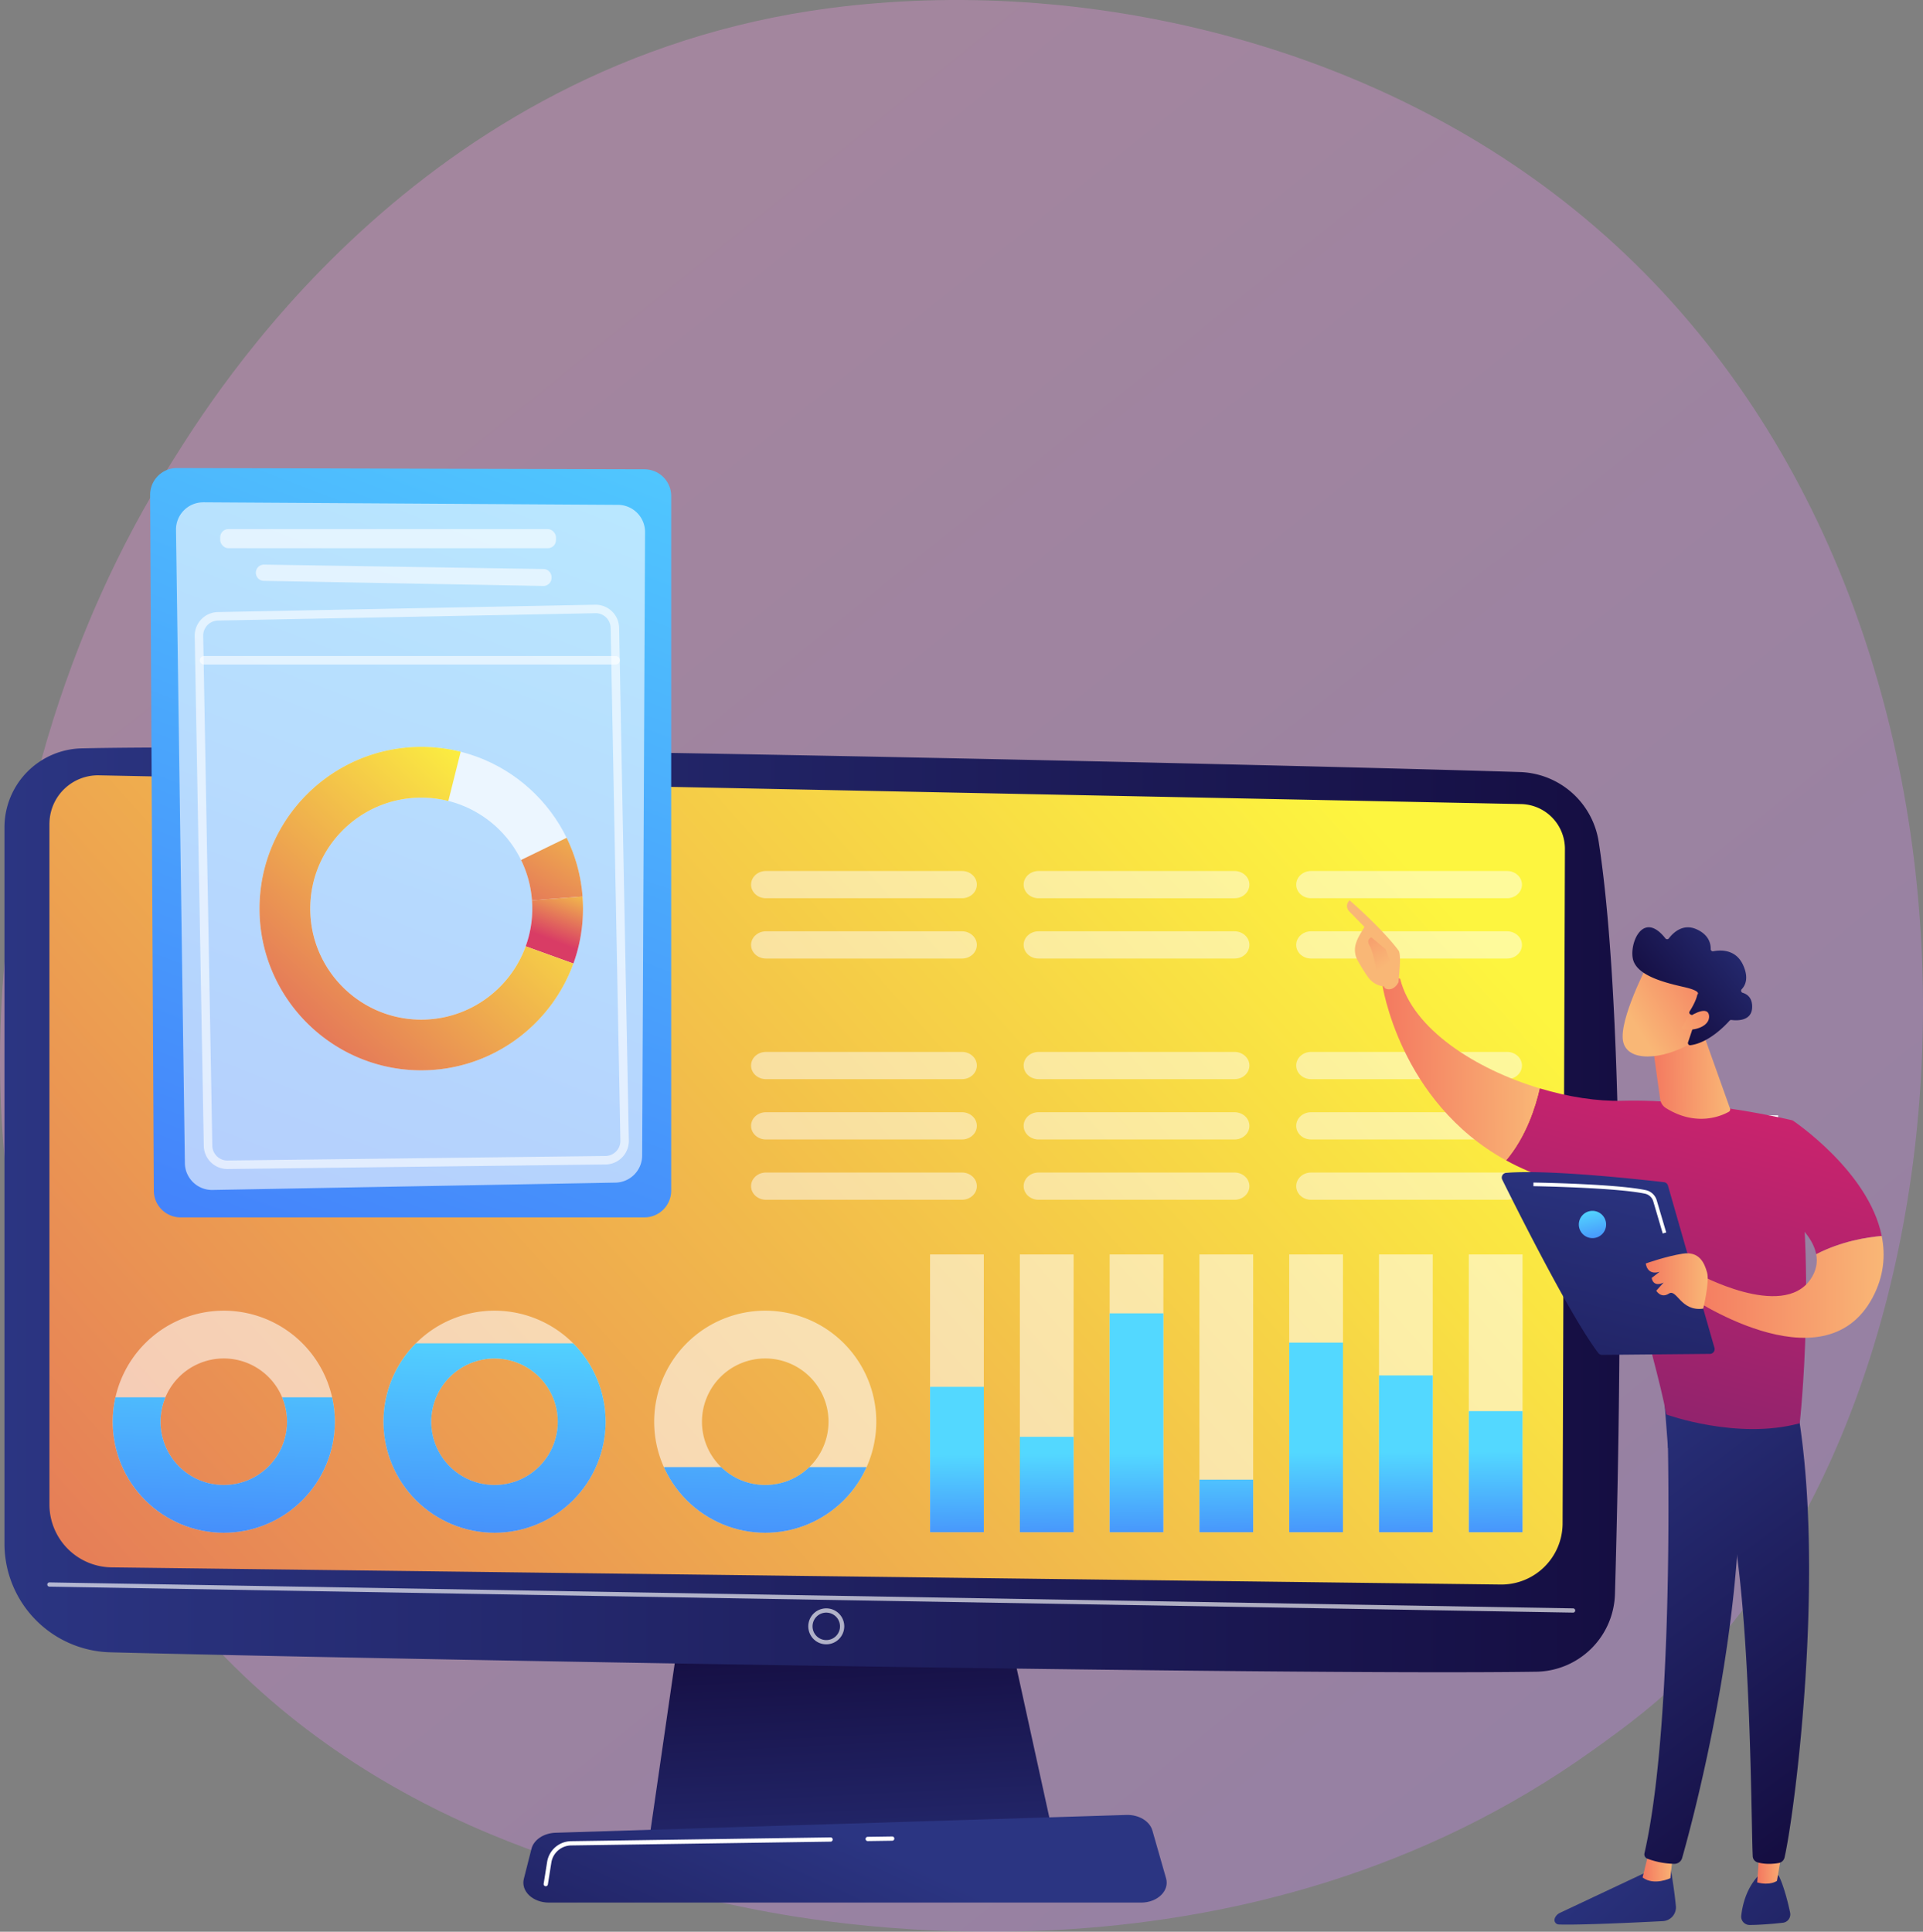 <svg id="Capa_1" data-name="Capa 1" xmlns="http://www.w3.org/2000/svg" xmlns:xlink="http://www.w3.org/1999/xlink" viewBox="0 0 2772.09 2785.05"><rect x="0" y="0" width="2772.09" height="2785.05" fill="#808080" stroke="none"/><defs><style>.cls-1{fill:none;}.cls-2{opacity:0.3;fill:url(#Degradado_sin_nombre);}.cls-17,.cls-2,.cls-26,.cls-27,.cls-28,.cls-7{isolation:isolate;}.cls-17,.cls-26,.cls-27,.cls-28,.cls-3,.cls-7{fill:#fff;}.cls-4{fill:url(#Degradado_sin_nombre_6);}.cls-5{fill:url(#Degradado_sin_nombre_7);}.cls-6{fill:url(#Degradado_sin_nombre_8);}.cls-7{opacity:0.65;}.cls-8{fill:url(#Degradado_sin_nombre_9);}.cls-9{opacity:0.53;}.cls-10{fill:url(#Degradado_sin_nombre_10);}.cls-11{fill:url(#Degradado_sin_nombre_11);}.cls-12{fill:url(#Degradado_sin_nombre_12);}.cls-13{fill:url(#Degradado_sin_nombre_13);}.cls-14{fill:url(#Degradado_sin_nombre_14);}.cls-15{fill:url(#Degradado_sin_nombre_15);}.cls-16{fill:url(#Degradado_sin_nombre_16);}.cls-17{opacity:0.57;}.cls-18{clip-path:url(#clip-path);}.cls-19{fill:url(#Degradado_sin_nombre_17);}.cls-20{clip-path:url(#clip-path-2);}.cls-21{fill:url(#Degradado_sin_nombre_18);}.cls-22{clip-path:url(#clip-path-3);}.cls-23{fill:url(#Degradado_sin_nombre_19);}.cls-24{opacity:0.48;}.cls-25{fill:url(#Degradado_sin_nombre_20);}.cls-26{opacity:0.6;}.cls-27{opacity:0.61;}.cls-28{opacity:0.73;}.cls-29{fill:url(#Degradado_sin_nombre_21);}.cls-30{fill:url(#Degradado_sin_nombre_22);}.cls-31{fill:url(#Degradado_sin_nombre_23);}.cls-32{fill:url(#Degradado_sin_nombre_24);}.cls-33{fill:url(#Degradado_sin_nombre_25);}.cls-34{fill:url(#Degradado_sin_nombre_26);}.cls-35{fill:url(#Degradado_sin_nombre_27);}.cls-36{fill:url(#Degradado_sin_nombre_28);}.cls-37{fill:url(#Degradado_sin_nombre_29);}.cls-38{fill:url(#Degradado_sin_nombre_30);}.cls-39{fill:url(#Degradado_sin_nombre_31);}.cls-40{fill:url(#Degradado_sin_nombre_32);}.cls-41{fill:url(#Degradado_sin_nombre_33);}.cls-42{fill:url(#Degradado_sin_nombre_34);}.cls-43{fill:url(#Degradado_sin_nombre_35);}.cls-44{fill:url(#Degradado_sin_nombre_36);}.cls-45{fill:url(#Degradado_sin_nombre_37);}.cls-46{fill:url(#Degradado_sin_nombre_38);}.cls-47{fill:url(#Degradado_sin_nombre_39);}.cls-48{fill:url(#Degradado_sin_nombre_40);}.cls-49{fill:url(#Degradado_sin_nombre_41);}.cls-50{fill:url(#Degradado_sin_nombre_42);}</style><linearGradient id="Degradado_sin_nombre" x1="3601.47" y1="-1274.36" x2="1123.3" y2="1803.38" gradientTransform="matrix(1, 0, 0, -1, -468.95, 2332.7)" gradientUnits="userSpaceOnUse"><stop offset="0" stop-color="#b37cff"/><stop offset="1" stop-color="#f895e7"/></linearGradient><linearGradient id="Degradado_sin_nombre_6" x1="1236.9" y1="-49.64" x2="1213.21" y2="419.33" gradientTransform="matrix(1, 0, 0, -1, 0, 2783.89)" gradientUnits="userSpaceOnUse"><stop offset="0" stop-color="#2b3582"/><stop offset="1" stop-color="#150e42"/></linearGradient><linearGradient id="Degradado_sin_nombre_7" x1="475.4" y1="588.41" x2="2803.75" y2="588.41" gradientTransform="matrix(1, 0, 0, -1, -468.95, 2332.7)" xlink:href="#Degradado_sin_nombre_6"/><linearGradient id="Degradado_sin_nombre_8" x1="2340.25" y1="1270.04" x2="-101.29" y2="-909.91" gradientTransform="matrix(1, 0, 0, -1, -468.95, 2332.7)" gradientUnits="userSpaceOnUse"><stop offset="0" stop-color="#fdf53f"/><stop offset="1" stop-color="#d93c65"/></linearGradient><linearGradient id="Degradado_sin_nombre_9" x1="1710.13" y1="-321.41" x2="1431.64" y2="-932.88" gradientTransform="matrix(1, 0, 0, -1, -468.95, 2332.7)" xlink:href="#Degradado_sin_nombre_6"/><linearGradient id="Degradado_sin_nombre_10" x1="1379.39" y1="687.11" x2="1381.97" y2="420.92" gradientTransform="matrix(1, 0, 0, -1, 0, 2783.89)" gradientUnits="userSpaceOnUse"><stop offset="0" stop-color="#53d8ff"/><stop offset="1" stop-color="#3840f7"/></linearGradient><linearGradient id="Degradado_sin_nombre_11" x1="1508.47" y1="687.93" x2="1511.06" y2="421.53" xlink:href="#Degradado_sin_nombre_10"/><linearGradient id="Degradado_sin_nombre_12" x1="1638.77" y1="688.52" x2="1641.35" y2="422.46" xlink:href="#Degradado_sin_nombre_10"/><linearGradient id="Degradado_sin_nombre_13" x1="1767.03" y1="689.59" x2="1769.62" y2="422.7" xlink:href="#Degradado_sin_nombre_10"/><linearGradient id="Degradado_sin_nombre_14" x1="1897.42" y1="689.99" x2="1900" y2="423.89" xlink:href="#Degradado_sin_nombre_10"/><linearGradient id="Degradado_sin_nombre_15" x1="2026.63" y1="690.74" x2="2029.21" y2="424.58" xlink:href="#Degradado_sin_nombre_10"/><linearGradient id="Degradado_sin_nombre_16" x1="2155.81" y1="691.52" x2="2158.39" y2="425.25" xlink:href="#Degradado_sin_nombre_10"/><clipPath id="clip-path" transform="translate(0 0)"><path class="cls-1" d="M322.59,1889.63a160.1,160.1,0,1,0,160.1,160.1,160.1,160.1,0,0,0-160.1-160.1Zm0,251.31a91.21,91.21,0,1,1,91.21-91.21h0a91.21,91.21,0,0,1-91.21,91.21Z"/></clipPath><linearGradient id="Degradado_sin_nombre_17" x1="344.47" y1="897.08" x2="321.91" y2="225.74" xlink:href="#Degradado_sin_nombre_10"/><clipPath id="clip-path-2" transform="translate(0 0)"><path class="cls-1" d="M712.86,1889.63A160.1,160.1,0,1,0,873,2049.73a160.1,160.1,0,0,0-160.1-160.1Zm0,251.31a91.21,91.21,0,1,1,91.21-91.21h0a91.21,91.21,0,0,1-91.21,91.21Z"/></clipPath><linearGradient id="Degradado_sin_nombre_18" x1="732.99" y1="884.02" x2="710.43" y2="212.68" xlink:href="#Degradado_sin_nombre_10"/><clipPath id="clip-path-3" transform="translate(0 0)"><path class="cls-1" d="M1103.13,1889.63a160.1,160.1,0,1,0,160.09,160.11h0A160.1,160.1,0,0,0,1103.13,1889.63Zm0,251.31a91.21,91.21,0,1,1,91.21-91.21h0a91.23,91.23,0,0,1-91.21,91.21Z"/></clipPath><linearGradient id="Degradado_sin_nombre_19" x1="1125.81" y1="870.82" x2="1103.25" y2="199.47" xlink:href="#Degradado_sin_nombre_10"/><linearGradient id="Degradado_sin_nombre_20" x1="1402.37" y1="2006.96" x2="391.45" y2="-625.86" gradientTransform="matrix(1, 0, 0, -1, -468.95, 2332.7)" xlink:href="#Degradado_sin_nombre_10"/><linearGradient id="Degradado_sin_nombre_21" x1="1301.31" y1="1082.38" x2="1261.47" y2="978.18" xlink:href="#Degradado_sin_nombre_8"/><linearGradient id="Degradado_sin_nombre_22" x1="1234.03" y1="1193.64" x2="762.76" y2="683.42" xlink:href="#Degradado_sin_nombre_8"/><linearGradient id="Degradado_sin_nombre_23" x1="1381.49" y1="1254.9" x2="1170.03" y2="914.72" xlink:href="#Degradado_sin_nombre_8"/><linearGradient id="Degradado_sin_nombre_24" x1="12018.24" y1="-276.23" x2="11521.29" y2="-816.77" gradientTransform="translate(14268.79 2258.35) rotate(179.43)" xlink:href="#Degradado_sin_nombre_6"/><linearGradient id="Degradado_sin_nombre_25" x1="11858.56" y1="-312.98" x2="11902.71" y2="-312.98" gradientTransform="translate(14268.79 2258.35) rotate(179.43)" gradientUnits="userSpaceOnUse"><stop offset="0" stop-color="#f9b776"/><stop offset="1" stop-color="#f47960"/></linearGradient><linearGradient id="Degradado_sin_nombre_26" x1="12057.61" y1="334.66" x2="11634.72" y2="-238.51" gradientTransform="translate(14268.79 2258.35) rotate(179.43)" xlink:href="#Degradado_sin_nombre_6"/><linearGradient id="Degradado_sin_nombre_27" x1="11906.82" y1="-173.77" x2="11409.85" y2="-714.33" gradientTransform="translate(14268.79 2258.35) rotate(179.43)" xlink:href="#Degradado_sin_nombre_6"/><linearGradient id="Degradado_sin_nombre_28" x1="11699.47" y1="-310.79" x2="11737.61" y2="-310.79" xlink:href="#Degradado_sin_nombre_25"/><linearGradient id="Degradado_sin_nombre_29" x1="11982.22" y1="390.28" x2="11559.34" y2="-182.88" gradientTransform="translate(14268.79 2258.35) rotate(179.43)" xlink:href="#Degradado_sin_nombre_6"/><linearGradient id="Degradado_sin_nombre_30" x1="2927.24" y1="761.22" x2="2665.94" y2="-244.81" gradientTransform="matrix(1, 0, 0, -1, -468.95, 2332.7)" gradientUnits="userSpaceOnUse"><stop offset="0" stop-color="#cb236d"/><stop offset="1" stop-color="#4c246d"/></linearGradient><linearGradient id="Degradado_sin_nombre_31" x1="12040.26" y1="838.8" x2="12265.71" y2="838.8" xlink:href="#Degradado_sin_nombre_25"/><linearGradient id="Degradado_sin_nombre_32" x1="406.66" y1="871.98" x2="557.99" y2="527.67" gradientTransform="matrix(1, -0.01, -0.01, -1, 1645.07, 2379.57)" xlink:href="#Degradado_sin_nombre_25"/><linearGradient id="Degradado_sin_nombre_33" x1="12262.99" y1="987.35" x2="12326.14" y2="1084.44" xlink:href="#Degradado_sin_nombre_25"/><linearGradient id="Degradado_sin_nombre_34" x1="3129.57" y1="708.67" x2="2868.27" y2="-297.37" xlink:href="#Degradado_sin_nombre_30"/><linearGradient id="Degradado_sin_nombre_35" x1="11546.76" y1="519.08" x2="11832.19" y2="519.08" xlink:href="#Degradado_sin_nombre_25"/><linearGradient id="Degradado_sin_nombre_36" x1="11765.91" y1="824.31" x2="11878.71" y2="824.31" xlink:href="#Degradado_sin_nombre_25"/><linearGradient id="Degradado_sin_nombre_37" x1="4174.89" y1="-3272.58" x2="4132.73" y2="-3133.51" gradientTransform="matrix(-0.75, -0.66, 0.66, -0.75, 7648.75, 1779.4)" xlink:href="#Degradado_sin_nombre_25"/><linearGradient id="Degradado_sin_nombre_38" x1="4137.33" y1="-3028.62" x2="4172.6" y2="-3229.8" gradientTransform="matrix(-0.75, -0.66, 0.66, -0.75, 7648.75, 1779.4)" xlink:href="#Degradado_sin_nombre_6"/><linearGradient id="Degradado_sin_nombre_39" x1="4131.79" y1="-3271.93" x2="4093.85" y2="-3146.8" gradientTransform="matrix(-0.75, -0.66, 0.66, -0.75, 7648.75, 1779.4)" xlink:href="#Degradado_sin_nombre_25"/><linearGradient id="Degradado_sin_nombre_40" x1="11628.56" y1="659.28" x2="11786.04" y2="3.1" gradientTransform="translate(13982.37 2332.7) rotate(180)" xlink:href="#Degradado_sin_nombre_6"/><linearGradient id="Degradado_sin_nombre_41" x1="11520.64" y1="485.7" x2="11609.89" y2="485.7" gradientTransform="translate(13982.37 2332.7) rotate(180)" xlink:href="#Degradado_sin_nombre_25"/><linearGradient id="Degradado_sin_nombre_42" x1="2759.3" y1="589.29" x2="2782.84" y2="491.23" gradientTransform="matrix(1, 0, 0, -1, -468.95, 2332.7)" xlink:href="#Degradado_sin_nombre_10"/></defs><g id="Illustration"><path class="cls-2" d="M2450.77,2393.3c-56.92,59.93-110.78,98.57-153.33,129.11-500.21,358.9-1092.09,254.28-1217.88,228.73-185.76-37.72-544.81-110.65-804.41-415.93-392.74-461.85-331.58-1189.5-27-1669.82,55.73-87.86,350.07-575.5,948.33-653.71,362-47.32,784.1,48.13,1089.73,304.19C2927.8,853.36,2882.13,1939.18,2450.77,2393.3Z" transform="translate(0 0)"/><ellipse class="cls-3" cx="1877.86" cy="1613.16" rx="19.11" ry="18.17"/><ellipse class="cls-3" cx="1877.86" cy="2030.45" rx="19.11" ry="18.17"/><rect class="cls-3" x="2541.94" y="2446.81" width="31.4" height="108.89"/><rect class="cls-3" x="1965.73" y="2019.75" width="31.4" height="112.76"/><rect class="cls-3" x="2018.19" y="2058.5" width="31.4" height="74.01"/><rect class="cls-3" x="2070.65" y="1962.72" width="31.4" height="169.79"/><rect class="cls-3" x="2123.11" y="2091.72" width="31.4" height="40.79"/><rect class="cls-3" x="2175.57" y="1985.42" width="31.4" height="147.09"/><rect class="cls-3" x="2228.03" y="2010.89" width="31.4" height="121.62"/><rect class="cls-3" x="2280.49" y="2038.57" width="31.4" height="93.94"/><rect class="cls-3" x="2437.87" y="1982.65" width="31.4" height="149.86"/><rect class="cls-3" x="2490.33" y="2095.51" width="31.4" height="37"/><rect class="cls-3" x="2542.79" y="2023.62" width="31.4" height="108.89"/><rect class="cls-3" x="1954.77" y="1604.15" width="31.4" height="112.76"/><rect class="cls-3" x="2007.23" y="1642.9" width="31.4" height="74.01"/><rect class="cls-3" x="2059.69" y="1547.12" width="31.4" height="169.79"/><rect class="cls-3" x="2112.15" y="1676.12" width="31.4" height="40.79"/><rect class="cls-3" x="2164.61" y="1569.82" width="31.4" height="147.09"/><rect class="cls-3" x="2217.07" y="1595.29" width="31.4" height="121.62"/><rect class="cls-3" x="2269.53" y="1622.97" width="31.4" height="93.94"/><rect class="cls-3" x="2426.91" y="1567.05" width="31.4" height="149.86"/><rect class="cls-3" x="2479.37" y="1679.91" width="31.4" height="37"/><rect class="cls-3" x="2531.83" y="1608.02" width="31.4" height="108.89"/><polygon class="cls-4" points="986.29 2303.78 936.02 2650.74 1519.32 2650.74 1443.34 2303.78 986.29 2303.78"/><path class="cls-5" d="M6.45,1192.81V2225.53a156.66,156.66,0,0,0,152.6,156.62c377.19,9.72,1696.42,33.31,2055.48,28a115.28,115.28,0,0,0,113.49-112c6.92-239.91,18.16-816.82-23.45-1084.65a118.61,118.61,0,0,0-113.42-100.4c-316-10.11-1714.51-42.22-2073.41-34.16A113.87,113.87,0,0,0,6.45,1192.81Z" transform="translate(0 0)"/><path class="cls-6" d="M71.25,1187.81v981.13a90.77,90.77,0,0,0,89.41,90.76l2002.24,24.74a88.34,88.34,0,0,0,89.65-87c0-.33,0-.66,0-1l3.35-972.37a64.6,64.6,0,0,0-63-64.82L143,1117.81a70,70,0,0,0-71.68,68.28C71.26,1186.66,71.25,1187.24,71.25,1187.81Z" transform="translate(0 0)"/><path class="cls-7" d="M2267.63,2324.94h0L71.2,2287.52a3.07,3.07,0,1,1,.1-6.14h0l2196.38,37.43a3.07,3.07,0,0,1,0,6.14Z" transform="translate(0 0)"/><path class="cls-7" d="M1191.11,2370.65a25.93,25.93,0,1,1,25.92-25.94h0A26,26,0,0,1,1191.11,2370.65Zm0-45.71a19.79,19.79,0,1,0,19.78,19.8v0a19.8,19.8,0,0,0-19.78-19.78Z" transform="translate(0 0)"/><path class="cls-8" d="M1645,2743H791.26c-23.19,0-40.6-16.51-36.12-34.24l11-43.33c3.3-13,17.63-22.59,34.66-23.12l823-25.68c17.78-.56,33.53,8.88,37.41,22.42l19.74,69C1686.05,2726,1668.53,2743,1645,2743Z" transform="translate(0 0)"/><path class="cls-3" d="M1250.83,2654.32a3.07,3.07,0,0,1,0-6.14l35.27-.51a3.07,3.07,0,1,1,.09,6.14l-35.27.51Z" transform="translate(0 0)"/><path class="cls-3" d="M786.75,2719.39a4,4,0,0,1-.49,0,3.07,3.07,0,0,1-2.55-3.51h0l5-31.51a35.44,35.44,0,0,1,34.54-29.9l374-5.47a3.07,3.07,0,0,1,.09,6.14l-374,5.47a29.31,29.31,0,0,0-28.56,24.73l-5,31.51A3.05,3.05,0,0,1,786.75,2719.39Z" transform="translate(0 0)"/><g class="cls-9"><rect class="cls-3" x="1340.73" y="1808.57" width="77.47" height="400.45"/><rect class="cls-3" x="1470.17" y="1808.57" width="77.47" height="400.45"/><rect class="cls-3" x="1599.61" y="1808.57" width="77.47" height="400.45"/><rect class="cls-3" x="1729.04" y="1808.57" width="77.47" height="400.45"/><rect class="cls-3" x="1858.48" y="1808.57" width="77.47" height="400.45"/><rect class="cls-3" x="1987.92" y="1808.57" width="77.47" height="400.45"/><rect class="cls-3" x="2117.36" y="1808.57" width="77.47" height="400.45"/></g><rect class="cls-10" x="1340.73" y="1999.45" width="77.47" height="209.57"/><rect class="cls-11" x="1470.17" y="2071.48" width="77.47" height="137.54"/><rect class="cls-12" x="1599.61" y="1893.47" width="77.47" height="315.55"/><rect class="cls-13" x="1729.04" y="2133.21" width="77.47" height="75.81"/><rect class="cls-14" x="1858.48" y="1935.66" width="77.47" height="273.36"/><rect class="cls-15" x="1987.92" y="1982.99" width="77.47" height="226.03"/><rect class="cls-16" x="2117.36" y="2034.44" width="77.47" height="174.59"/><path class="cls-17" d="M322.59,1889.63a160.1,160.1,0,1,0,160.1,160.1,160.1,160.1,0,0,0-160.1-160.1Zm0,251.31a91.21,91.21,0,1,1,91.21-91.21h0a91.21,91.21,0,0,1-91.21,91.21Z" transform="translate(0 0)"/><g class="cls-18"><rect class="cls-19" x="99.02" y="2014.52" width="475.56" height="201.25"/></g><path class="cls-17" d="M712.86,1889.63A160.1,160.1,0,1,0,873,2049.73a160.1,160.1,0,0,0-160.1-160.1Zm0,251.31a91.21,91.21,0,1,1,91.21-91.21h0a91.21,91.21,0,0,1-91.21,91.21Z" transform="translate(0 0)"/><g class="cls-20"><rect class="cls-21" x="489.28" y="1936.73" width="475.56" height="279.05"/></g><path class="cls-17" d="M1103.13,1889.63a160.1,160.1,0,1,0,160.09,160.11h0A160.1,160.1,0,0,0,1103.13,1889.63Zm0,251.31a91.21,91.21,0,1,1,91.21-91.21h0a91.23,91.23,0,0,1-91.21,91.21Z" transform="translate(0 0)"/><g class="cls-22"><rect class="cls-23" x="879.55" y="2115.15" width="475.56" height="100.63"/></g><g class="cls-24"><path class="cls-3" d="M1386.76,1255.73H1104.11c-11.82,0-21.41,8.8-21.41,19.64s9.59,19.64,21.41,19.64h282.65c11.83,0,21.41-8.8,21.41-19.64S1398.59,1255.73,1386.76,1255.73Z" transform="translate(0 0)"/><path class="cls-3" d="M1386.76,1342.68H1104.11c-11.82,0-21.41,8.79-21.41,19.64s9.59,19.63,21.41,19.63h282.65c11.83,0,21.41-8.79,21.41-19.63S1398.59,1342.68,1386.76,1342.68Z" transform="translate(0 0)"/><path class="cls-3" d="M1386.76,1690.46H1104.11c-11.82,0-21.41,8.79-21.41,19.64s9.59,19.63,21.41,19.63h282.65c11.83,0,21.41-8.79,21.41-19.63S1398.59,1690.46,1386.76,1690.46Z" transform="translate(0 0)"/><path class="cls-3" d="M1386.76,1603.51H1104.11c-11.82,0-21.41,8.8-21.41,19.64s9.59,19.64,21.41,19.64h282.65c11.83,0,21.41-8.79,21.41-19.64S1398.59,1603.51,1386.76,1603.51Z" transform="translate(0 0)"/><path class="cls-3" d="M1386.76,1516.57H1104.11c-11.82,0-21.41,8.79-21.41,19.64s9.59,19.63,21.41,19.63h282.65c11.83,0,21.41-8.79,21.41-19.63S1398.59,1516.57,1386.76,1516.57Z" transform="translate(0 0)"/></g><g class="cls-24"><path class="cls-3" d="M1779.67,1255.73H1497.05c-11.83,0-21.41,8.8-21.41,19.64s9.58,19.64,21.41,19.64H1779.7c11.82,0,21.41-8.8,21.41-19.64S1791.49,1255.73,1779.67,1255.73Z" transform="translate(0 0)"/><path class="cls-3" d="M1779.67,1342.68H1497.05c-11.83,0-21.41,8.79-21.41,19.64s9.58,19.63,21.41,19.63H1779.7c11.82,0,21.41-8.79,21.41-19.63S1791.49,1342.68,1779.67,1342.68Z" transform="translate(0 0)"/><path class="cls-3" d="M1779.67,1690.46H1497.05c-11.83,0-21.41,8.79-21.41,19.64s9.58,19.63,21.41,19.63H1779.7c11.82,0,21.41-8.79,21.41-19.63S1791.49,1690.46,1779.67,1690.46Z" transform="translate(0 0)"/><path class="cls-3" d="M1779.67,1603.51H1497.05c-11.83,0-21.41,8.8-21.41,19.64s9.55,19.66,21.41,19.66H1779.7c11.82,0,21.41-8.79,21.41-19.64S1791.49,1603.51,1779.67,1603.51Z" transform="translate(0 0)"/><path class="cls-3" d="M1779.67,1516.57H1497.05c-11.83,0-21.41,8.79-21.41,19.64s9.55,19.6,21.41,19.6H1779.7c11.82,0,21.41-8.79,21.41-19.63S1791.49,1516.57,1779.67,1516.57Z" transform="translate(0 0)"/></g><g class="cls-24"><path class="cls-3" d="M2172.58,1255.73H1889.92c-11.82,0-21.41,8.8-21.41,19.64s9.59,19.64,21.41,19.64h282.66c11.82,0,21.4-8.8,21.4-19.64S2184.4,1255.73,2172.58,1255.73Z" transform="translate(0 0)"/><path class="cls-3" d="M2172.58,1342.68H1889.92c-11.82,0-21.41,8.79-21.41,19.64s9.59,19.63,21.41,19.63h282.66c11.82,0,21.4-8.79,21.4-19.63S2184.4,1342.68,2172.58,1342.68Z" transform="translate(0 0)"/><path class="cls-3" d="M2172.58,1690.46H1889.92c-11.82,0-21.41,8.79-21.41,19.64s9.59,19.63,21.41,19.63h282.66c11.82,0,21.4-8.79,21.4-19.63S2184.4,1690.46,2172.58,1690.46Z" transform="translate(0 0)"/><path class="cls-3" d="M2172.58,1603.51H1889.92c-11.82,0-21.41,8.8-21.41,19.64s9.59,19.64,21.41,19.64h282.66c11.82,0,21.4-8.79,21.4-19.64S2184.4,1603.51,2172.58,1603.51Z" transform="translate(0 0)"/><path class="cls-3" d="M2172.58,1516.57H1889.92c-11.82,0-21.41,8.79-21.41,19.64s9.59,19.63,21.41,19.63h282.66c11.82,0,21.4-8.79,21.4-19.63S2184.4,1516.57,2172.58,1516.57Z" transform="translate(0 0)"/></g><path class="cls-25" d="M260.37,1755.15H928.94a38.61,38.61,0,0,0,38.61-38.61h0V715.17a38.6,38.6,0,0,0-38.5-38.6l-673.93-1.76a38.59,38.59,0,0,0-38.7,38.48v.33l5.34,1003.18A38.62,38.62,0,0,0,260.37,1755.15Z" transform="translate(0 0)"/><path class="cls-26" d="M293.13,724.17l597.81,3.68a39.17,39.17,0,0,1,38.93,39.35L925.7,1666a39.17,39.17,0,0,1-38.45,39l-580.86,10.6a39.18,39.18,0,0,1-39.88-38.47V1677L253.72,764a39.17,39.17,0,0,1,38.55-39.78Z" transform="translate(0 0)"/><rect class="cls-26" x="317.43" y="762.81" width="484.05" height="27.56" rx="11.72"/><path class="cls-26" d="M368.83,826.36h0a11.71,11.71,0,0,0,11.49,11.08l402.83,7.37a11.73,11.73,0,0,0,11.93-11.51v-1.2a11.72,11.72,0,0,0-11.54-11.71L380.71,814a11.71,11.71,0,0,0-11.9,11.52C368.81,825.8,368.81,826.08,368.83,826.36Z" transform="translate(0 0)"/><path class="cls-27" d="M327.71,1685.4a34,34,0,0,1-33.94-33.34L280.7,917A34,34,0,0,1,314,882.43l543.9-10.59a33.94,33.94,0,0,1,34.6,33.27v0l14,739.13a33.94,33.94,0,0,1-33.28,34.59H873L328.1,1685.4ZM858.55,884.07h-.43l-543.9,10.59a21.75,21.75,0,0,0-21.29,22.1h0l13.12,735.05a21.76,21.76,0,0,0,21.71,21.33H328l544.85-6.54a21.72,21.72,0,0,0,21.45-22v-.15l-14-739.13a21.7,21.7,0,0,0-21.7-21.3Z" transform="translate(0 0)"/><path class="cls-27" d="M887.25,958H293.87a6.12,6.12,0,0,1,0-12.23H887.25a6.12,6.12,0,0,1,.5,12.23Z" transform="translate(0 0)"/><path class="cls-28" d="M607.24,1543.12c-128.57,0-233.17-104.6-233.17-233.17s104.6-233.14,233.17-233.14S840.41,1181.41,840.41,1310,735.81,1543.12,607.24,1543.12Zm0-393.22c-88.25,0-160,71.8-160,160s71.8,160,160.05,160,160-71.8,160-160-71.75-160-160-160Z" transform="translate(0 0)"/><path class="cls-29" d="M839.76,1292.51,766.84,1298q.45,5.93.45,12a159.05,159.05,0,0,1-9.51,54.34l68.79,24.83A232.33,232.33,0,0,0,840.41,1310Q840.41,1301.15,839.76,1292.51Z" transform="translate(0 0)"/><path class="cls-30" d="M607.24,1470c-88.25,0-160-71.8-160-160s71.8-160,160.05-160a160.21,160.21,0,0,1,39,4.81l17.81-71a233,233,0,0,0-56.81-7c-128.57,0-233.19,104.57-233.19,233.14s104.6,233.17,233.17,233.17c100.79,0,186.84-64.28,219.33-154l-68.79-24.83C735.49,1425.88,676.42,1470,607.24,1470Z" transform="translate(0 0)"/><path class="cls-31" d="M766.84,1298l72.92-5.47a231.3,231.3,0,0,0-22.92-84.66l-65.73,32A158.94,158.94,0,0,1,766.84,1298Z" transform="translate(0 0)"/><path class="cls-32" d="M2407.63,2690.1s5.43,29.09,8.23,57.91a19.89,19.89,0,0,1-17.94,21.65c-.29,0-.58.05-.87.06-38.39,2-120.52,5.86-150,4.82a6.46,6.46,0,0,1-6.22-6.7,6.56,6.56,0,0,1,.44-2.1,14.49,14.49,0,0,1,7.33-7.87l135.12-63.67Z" transform="translate(0 0)"/><path class="cls-33" d="M2411.69,2672.94l-3.81,34.89s-23.66,11.29-40-1l9.48-38.93Z" transform="translate(0 0)"/><path class="cls-34" d="M2402.33,2017.81c1.87,9.08,13.92,454.07-31.75,654a6.77,6.77,0,0,0,4,7.84,117.93,117.93,0,0,0,38.82,7.5,11.68,11.68,0,0,0,11.49-8.48c13.16-46.4,76.11-278.88,82.5-500.44,7.14-247.58-.08-8.43-.08-8.43l-7-152.93Z" transform="translate(0 0)"/><path class="cls-35" d="M2563.89,2703.81s8.34,14.63,16.64,53.64a12.12,12.12,0,0,1-9.27,14.42c-.42.09-.84.15-1.26.2-12.67,1.37-32.18,3.16-47.82,3.2a12.09,12.09,0,0,1-12.17-12,12.26,12.26,0,0,1,.07-1.36c1.6-14.28,6.77-37.74,23.27-56.14Z" transform="translate(0 0)"/><path class="cls-36" d="M2570.66,2658.92l-9.16,52.79s-9.48,7.2-28.43,2.23l4.07-56.75Z" transform="translate(0 0)"/><path class="cls-37" d="M2590.76,2029.62c41.15,234.45-2.9,580.46-18.23,648.25a10.54,10.54,0,0,1-8.44,8.09c-7.11,1.25-18.84,2.32-30.44-.93a9.67,9.67,0,0,1-7-8.83c-2.66-54.66-2-390.38-39.53-522.7a30.14,30.14,0,0,0-11.78-16.52l-70.84-49.35-6.17-80.81Z" transform="translate(0 0)"/><path class="cls-38" d="M2338.58,1587c116.59-3,245.56,28.28,245.56,28.28,36.69,202.47,10.24,436.67,10.24,436.67-90,24.54-192.24-12.64-192.24-12.64-15.81-84.63-88.09-322.54-88.09-322.54-57-6.52-104.13-22.51-143-43.88,29.16-34.45,42.64-78.07,48.43-103.83C2260.84,1581.53,2302.62,1588,2338.58,1587Z" transform="translate(0 0)"/><path class="cls-39" d="M1992.51,1418.57c11.33-13.94,25.89-7.54,25.89-7.54,17.85,72.32,108.38,130.24,201.09,158.08-5.79,25.76-19.27,69.38-48.43,103.83C2016.83,1588.15,1992.51,1418.57,1992.51,1418.57Z" transform="translate(0 0)"/><path class="cls-40" d="M1995.33,1422.06c-1.16,3.82,12.77,9.49,20.79-6.17.22-7.47,4.45-39.51-.07-45.55C1992,1338.16,1945.5,1298,1945.5,1298c-7.71,7.76-1.22,15.25-1.22,15.25l22.58,23.07c-4.6,8.49-10.24,15.68-12.81,25.93a31.37,31.37,0,0,0,3.34,23c4,7,9.44,16.17,14.57,23.31C1981.67,1422.09,1995.33,1422.06,1995.33,1422.06Z" transform="translate(0 0)"/><path class="cls-41" d="M1976.78,1351.32l20.53,17.07,6.57,17.14-18,20.32s-6.43-34.06-11-41.4S1972.57,1353.52,1976.78,1351.32Z" transform="translate(0 0)"/><path class="cls-42" d="M2540.49,1728.65l43.65-113.33s109.62,73,128.43,166.62c-20.57,1.71-58,7.42-94.44,26.28C2609.65,1764,2540.49,1728.65,2540.49,1728.65Z" transform="translate(0 0)"/><path class="cls-43" d="M2446.33,1835.81s122.94,67.94,163.64,8.54c8.45-12.34,10.38-24.53,8.16-36.12,36.48-18.86,73.87-24.57,94.44-26.28,5.67,28.23,3.1,58.34-13.23,88.91-71,132.9-268.91-4.74-268.91-4.74Z" transform="translate(0 0)"/><path class="cls-44" d="M2455.79,1491.25l38.13,106.94a3.86,3.86,0,0,1-1.72,4.67c-10.06,5.69-46.34,22.2-90.52-5.22a18.24,18.24,0,0,1-8.51-12.92l-12.9-92.75Z" transform="translate(0 0)"/><path class="cls-45" d="M2374.11,1392.66s-40,77.08-34.49,108,56,28.22,99.84,2.64l30-83.1Z" transform="translate(0 0)"/><path class="cls-46" d="M2437.13,1462.66a3.16,3.16,0,0,1-1.68-4.14,3.5,3.5,0,0,1,.25-.47c3.22-5,9.24-15.25,11.11-24.18,0,0,7.28-4.76-18.75-10.72s-64.84-15.25-73.18-37.27c-8.15-21.48,12.19-75.86,45.86-33a3.16,3.16,0,0,0,4.43.57,3.08,3.08,0,0,0,.57-.57c5.39-7.15,19.58-22,39.57-13.27,18.71,8.18,20.93,21.8,20.74,28.69a3.15,3.15,0,0,0,3.06,3.24,2.76,2.76,0,0,0,.7-.06c9.4-1.89,32-3.64,42.75,19.44,8.87,19,3.33,29.87-1.77,35.21a3.14,3.14,0,0,0,.07,4.45,3.19,3.19,0,0,0,1.33.77c6.21,1.83,14.25,7,13.59,21.51-.91,20.06-23.34,18.51-29.73,17.65a3.17,3.17,0,0,0-2.8,1c-5.41,6.11-29.82,32-56.47,35.41a3.19,3.19,0,0,1-3.53-2.79,3.28,3.28,0,0,1,.15-1.39l11.22-33.68a3.18,3.18,0,0,0-1.75-3.92Z" transform="translate(0 0)"/><path class="cls-47" d="M2432.53,1467.47s28.82-20.18,31.1-3.44-25.89,24.53-39.94,18.41Z" transform="translate(0 0)"/><path class="cls-48" d="M2471.45,1943.18l-67-233.89a6.83,6.83,0,0,0-5.77-4.91c-12.13-1.41-47.29-5.39-87.89-8.82-48.9-4.14-105.69-7.49-139.62-4.64a6.85,6.85,0,0,0-5.6,9.85c19.3,39,98.68,197.85,138.43,249.87a6.87,6.87,0,0,0,5.52,2.71l155.39-1.45a6.83,6.83,0,0,0,6.81-6.85A7.41,7.41,0,0,0,2471.45,1943.18Z" transform="translate(0 0)"/><path class="cls-49" d="M2455.27,1886.67s9.33-38.36,5.57-52-11.06-31.11-35.36-27.22-53,14.12-53,14.12,1.44,17.73,19.92,12l-11.46,8.87s1.64,14.19,17.24,6.61l-10.62,11.76s6.7,11.66,18.18,4.18S2422.72,1891.29,2455.27,1886.67Z" transform="translate(0 0)"/><path class="cls-50" d="M2315.28,1765.38a19.66,19.66,0,1,1-19.66-19.66h0A19.66,19.66,0,0,1,2315.28,1765.38Z" transform="translate(0 0)"/><path class="cls-3" d="M2396.9,1778.34l-13.63-46.26a15.89,15.89,0,0,0-11.92-11.13c-42.74-8.92-159.72-10.81-160.89-10.83l.07-5.22c4.83.07,118.66,1.92,161.89,10.93a21.08,21.08,0,0,1,15.86,14.77l13.64,46.26Z" transform="translate(0 0)"/></g></svg>